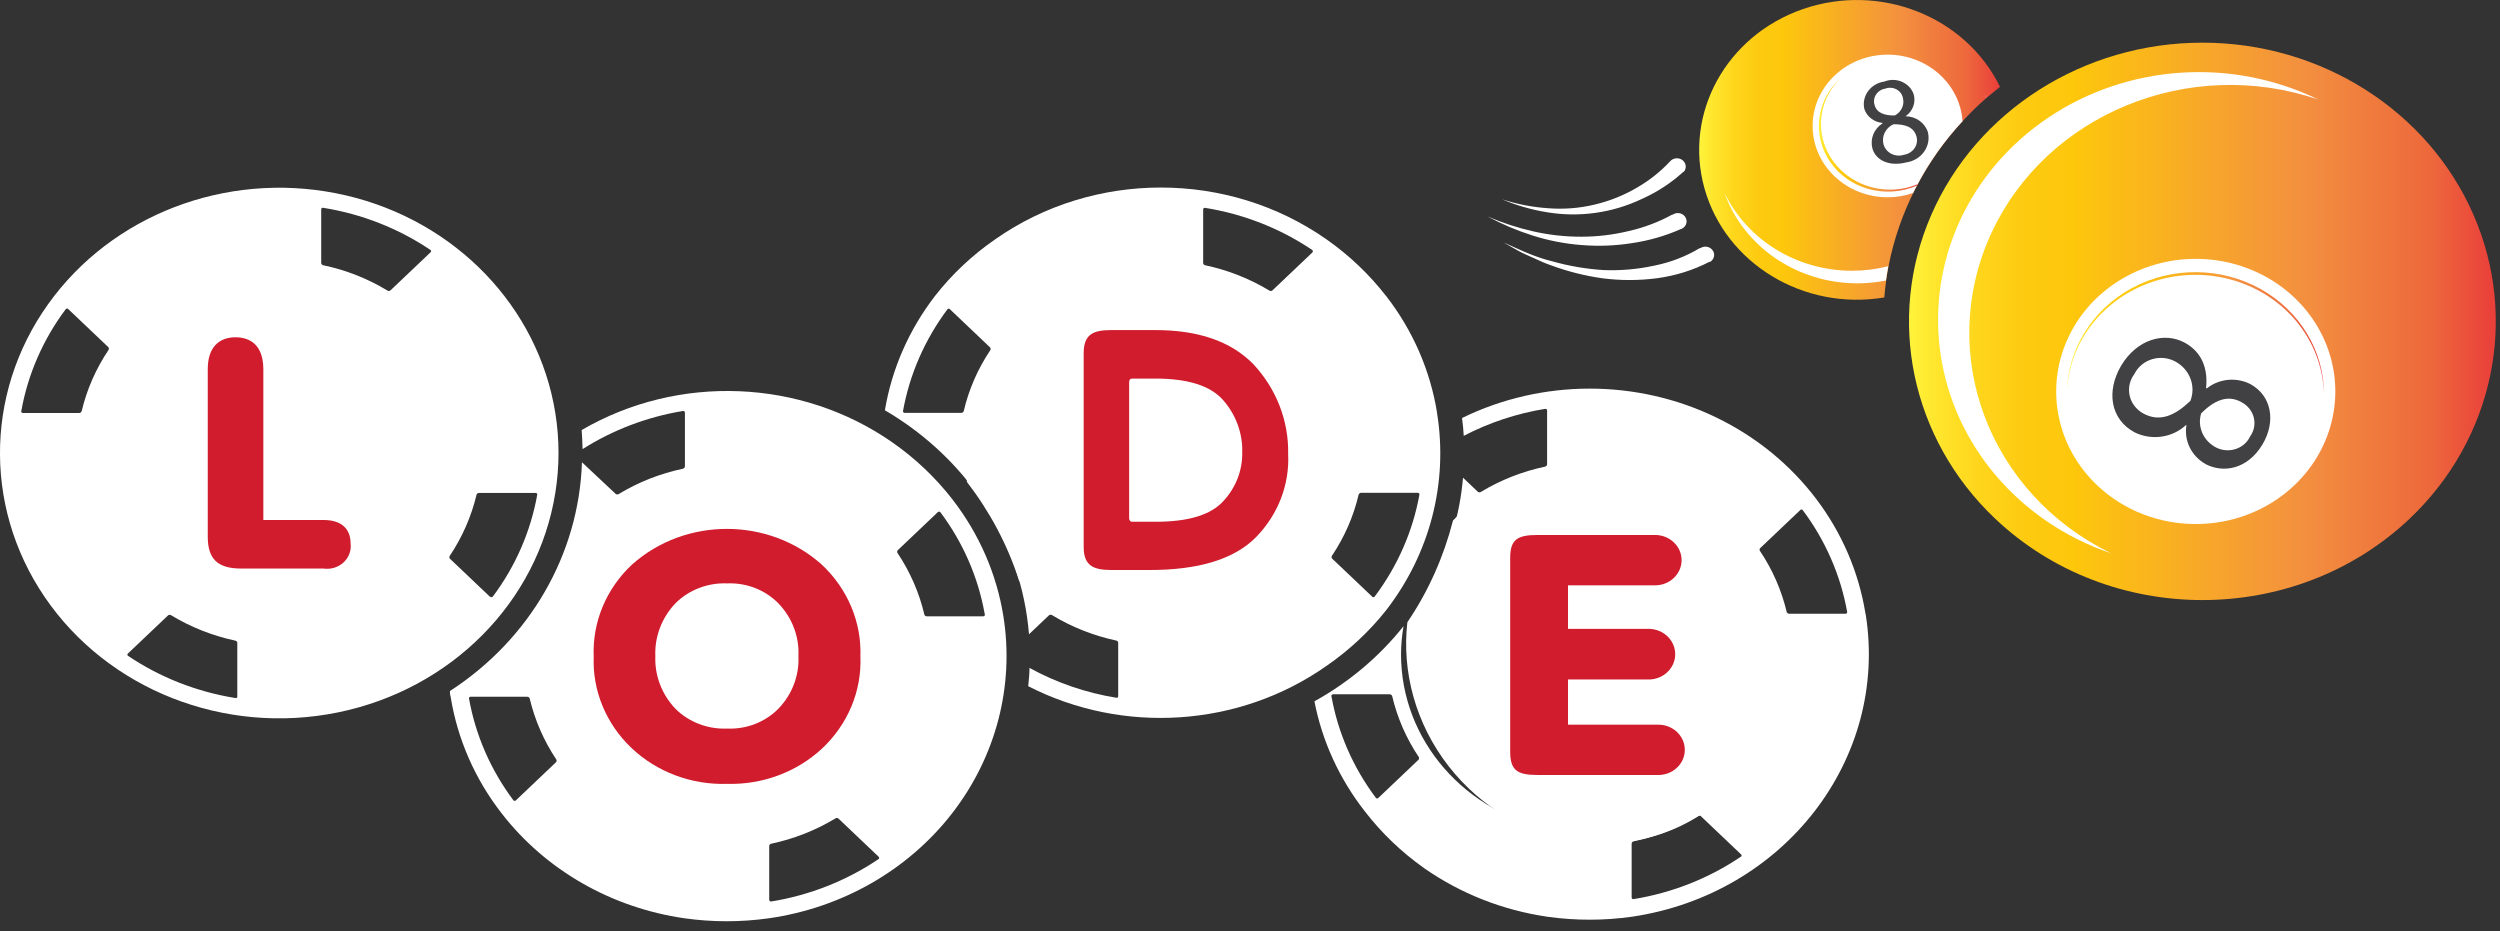 <svg fill="none" height="38" viewBox="0 0 102 38" width="102" xmlns="http://www.w3.org/2000/svg" xmlns:xlink="http://www.w3.org/1999/xlink"><rect x="0" y="0" width="102" height="38" fill="#333333" stroke="none"/><linearGradient id="a"><stop offset="0" stop-color="#fff33b"/><stop offset=".04" stop-color="#fee72e"/><stop offset=".12" stop-color="#fed51b"/><stop offset=".2" stop-color="#fdca10"/><stop offset=".28" stop-color="#fdc70c"/><stop offset=".67" stop-color="#f3903f"/><stop offset=".89" stop-color="#ed683c"/><stop offset="1" stop-color="#e93e3a"/></linearGradient><linearGradient id="b" gradientUnits="userSpaceOnUse" x1="69.338" x2="81.599" xlink:href="#a" y1="12.235" y2="12.235"/><linearGradient id="c" gradientUnits="userSpaceOnUse" x1="74.201" x2="78.238" xlink:href="#a" y1="7.823" y2="7.823"/><linearGradient id="d" gradientUnits="userSpaceOnUse" x1="77.885" x2="101.83" xlink:href="#a" y1="24.484" y2="24.484"/><linearGradient id="e" gradientUnits="userSpaceOnUse" x1="84.326" x2="94.822" xlink:href="#a" y1="16.068" y2="16.068"/><g clip-rule="evenodd" fill="#fff" fill-rule="evenodd"><path d="m70.04 17.041c3.263 1.584 5.524 4.564 6.073 8.007l.008.019c.935 5.906-3.33 11.42-9.543 12.336-1.141.161-2.301.161-3.443 0-1.819-.264-3.544-.944-5.027-1.98-.929-.657-1.749-1.444-2.432-2.333-1.034-1.324-1.734-2.855-2.047-4.476 1.413-.783 2.649-1.825 3.635-3.065-.065.378-.1.76-.102 1.143-.003 3.498 2.608 6.505 6.223 7.168 3.615.664 7.217-1.203 8.586-4.45s.12-6.96-2.977-8.851c-3.097-1.891-7.171-1.428-9.712 1.104.21-.711.347-1.438.409-2.174l.61.58c.037.025.086.025.123 0 .804-.486 1.69-.835 2.62-1.031.044-.012.076-.049.078-.093v-2.201c0-.019-.008-.037-.023-.049-.015-.012-.035-.017-.054-.014-1.165.189-2.288.561-3.324 1.101-.012-.245-.037-.486-.07-.727 3.258-1.593 7.125-1.599 10.388-.015zm-13.802 15.513 1.637-1.556c.025-.031.03-.073.012-.109-.511-.762-.878-1.603-1.085-2.485-.012-.043-.051-.074-.098-.078h-2.313c-.021-0-.041.008-.054.023-.013.015-.019.035-.015.054.267 1.496.887 2.914 1.814 4.15.011.016.031.026.051.026.021 0 .04-.01.051-.026zm14.779 2.407c-1.302.878-2.794 1.467-4.368 1.723-.02.004-.041-.002-.056-.015-.015-.013-.023-.032-.022-.051v-2.197c.001-.044.033-.083.078-.093.929-.196 1.814-.545 2.616-1.031.038-.027.089-.027.127 0l1.637 1.556c.02.013.031.035.028.058-.003.023-.018.042-.04.051zm.794-12.593c-.029.034-.029.083 0 .117.51.761.877 1.601 1.085 2.481.012.042.052.072.098.074h2.301c.021.002.041-.006.054-.021.014-.015.019-.034.015-.053-.267-1.497-.887-2.917-1.813-4.154-.011-.016-.031-.026-.051-.026s-.04.01-.051.026z"/><path d="m59.114 31.273c2.687 3.439 7.515 4.158 10.782 1.605 3.268-2.553 3.738-7.411 1.051-10.85-2.687-3.439-7.515-4.158-10.782-1.605-.322.251-.616.525-.884.818-.377 1.473-.999 2.877-1.861 4.147-.227 2.001.321 4.129 1.694 5.886z"/><path d="m56.549 12.07c1.093 1.407 1.808 3.047 2.084 4.776v.016c.457 2.837-.292 5.731-2.084 8.043-.694.874-1.522 1.643-2.456 2.283-3.542 2.477-8.271 2.792-12.142.809l.009-.093c.022-.218.044-.436.044-.653 1.095.602 2.294 1.015 3.541 1.217.02.005.041.001.056-.011.016-.012.024-.031.022-.051v-2.182c-.001-.043-.033-.08-.078-.089-.928-.199-1.813-.549-2.616-1.034-.038-.027-.089-.027-.127 0l-.819.778c-.076-.949-.273-1.885-.585-2.788 2.461 2.869 6.796 3.526 10.074 1.527 3.278-1.998 4.456-6.016 2.736-9.337-1.72-3.32-5.789-4.886-9.456-3.638-3.667 1.248-5.764 4.912-4.873 8.514-.992-1.379-2.278-2.543-3.775-3.418.282-1.688.984-3.288 2.047-4.667.691-.884 1.519-1.663 2.456-2.31 4.016-2.814 9.493-2.814 13.509 0 .928.65 1.748 1.429 2.432 2.31zm-17.227 4.698c.206-.882.574-1.723 1.085-2.485.019-.035.014-.078-.012-.109l-1.637-1.556c-.011-.016-.031-.026-.051-.026s-.04.01-.051.026c-.924 1.237-1.544 2.655-1.813 4.15-.004.019.002.04.015.054.013.015.033.024.054.023h2.313c.047-.002.087-.034.098-.078zm14.226-6.471-1.638 1.556c-.036.027-.087.027-.123 0-.804-.486-1.69-.835-2.62-1.031-.045-.011-.077-.049-.078-.093v-2.186c-0-.019.008-.037.023-.049.015-.012.035-.017.054-.014 1.575.253 3.07.84 4.372 1.719.015.011.025.028.027.047.002.018-.005.037-.018.05zm2.487 14.07c.021 0 .04-.01.051-.026.931-1.237 1.555-2.659 1.826-4.157.004-.019-.002-.04-.015-.054-.013-.015-.033-.024-.054-.023h-2.313c-.046.003-.085.032-.098.074-.206.883-.574 1.726-1.085 2.489-.026.035-.026.082 0 .117l1.638 1.556c.011.016.03.026.051.026z"/><path d="m47.259 25.979c4.365 0 7.903-3.361 7.903-7.508s-3.538-7.508-7.903-7.508-7.903 3.361-7.903 7.508c0 .408.034.809.1 1.2.929 1.204 1.652 2.559 2.122 4.02 1.437 1.411 3.451 2.289 5.681 2.289z"/><path d="m40.939 25.145c-.276-1.729-.992-3.368-2.084-4.776-.684-.881-1.504-1.66-2.432-2.31-3.726-2.609-8.745-2.812-12.691-.513.019.259.031.518.037.778 1.235-.784 2.63-1.314 4.094-1.556.021-.004.042.002.057.015.016.013.025.032.025.051v2.197c-.004.044-.036.082-.082.093-.929.196-1.814.545-2.616 1.031-.037.025-.086.025-.123 0l-1.38-1.295c-.122 3.751-2.124 7.22-5.387 9.334 0 .078 0 .152.029.23.276 1.726.991 3.361 2.084 4.764 1.79 2.31 4.473 3.849 7.459 4.278 1.14.161 2.299.161 3.439 0 2.99-.427 5.678-1.965 7.473-4.276 1.795-2.311 2.55-5.205 2.098-8.044zm-18.25 5.95-1.637 1.556c-.012.016-.032.026-.053.026s-.041-.01-.053-.026c-.925-1.236-1.544-2.655-1.81-4.15-.005-.019-.001-.039.012-.053.013-.015.033-.022.053-.02h2.313c.047.001.087.031.098.074.21.881.577 1.722 1.085 2.485.02.035.017.077-.008.109zm8.777 5.686c1.573-.257 3.066-.845 4.368-1.723.022-.009.036-.029.038-.052.002-.023-.01-.044-.03-.057l-1.637-1.556c-.036-.027-.087-.027-.123 0-.804.486-1.69.834-2.62 1.031-.044.012-.076.05-.078.093v2.197c-0.0.02.009.039.025.051.016.013.037.018.057.015zm8.654-11.636h-2.313c-.046-.001-.085-.032-.094-.074-.208-.887-.577-1.733-1.089-2.501-.026-.035-.026-.082 0-.117l1.637-1.556c.014-.014.033-.022.053-.022s.039.008.053.022c.925 1.237 1.544 2.657 1.809 4.154.012.019.012.043-0.0.062-.012.019-.034.031-.057.031z"/><path d="m14.115 7.972c4.474 1.045 7.844 4.547 8.541 8.874.175 1.083.175 2.184 0 3.267-.712 4.446-4.244 8.01-8.872 8.954-4.628.944-9.388-.929-11.959-4.705-2.57-3.776-2.415-8.669.39-12.291 2.729-3.526 7.426-5.143 11.899-4.098zm3.448 2.227c-1.301-.878-2.795-1.466-4.368-1.719-.021-.008-.045-.005-.063.007-.018.013-.029.033-.027.055v2.186c.002.044.033.082.078.093.93.195 1.817.544 2.62 1.031.036.027.087.027.123 0l1.638-1.556c.015-.012.025-.03.025-.049s-.009-.037-.025-.049zm-14.779 2.411 1.638 1.556c.027.036.027.084 0 .121-.511.762-.879 1.603-1.089 2.485-.011.044-.051.075-.098.078h-2.301c-.021.001-.04-.008-.053-.023-.013-.015-.017-.035-.012-.054.265-1.496.884-2.917 1.809-4.154.011-.017.03-.028.051-.03.021-.002.042.007.055.022zm2.44 14.149c1.302.877 2.795 1.464 4.368 1.719.023.01.051.006.07-.009.019-.016.027-.041.02-.064v-2.178c-.003-.044-.036-.081-.082-.089-.928-.199-1.813-.549-2.616-1.034-.036-.027-.087-.027-.123 0l-1.638 1.556c-.016.013-.025.031-.025.051s.009.038.025.051zm14.766-2.411-1.637-1.556c-.026-.035-.026-.082 0-.117.511-.764.879-1.606 1.089-2.489.012-.042.052-.072.098-.074h2.313c.021-.001.04.008.053.023s.017.035.012.054c-.267 1.495-.885 2.913-1.81 4.15-.012.016-.031.026-.051.028-.021.002-.041-.006-.055-.02z"/></g><path d="m81.599 3.541c-.191.153-.379.309-.565.467-.335.291-.652.6-.95.926-1.552 1.677-2.599 3.72-3.029 5.915-.037.195-.07.389-.098.587-.029.198-.057.467-.078.7-3.288.55-6.472-1.379-7.334-4.442-.862-3.064.885-6.245 4.023-7.326 3.138-1.081 6.626.297 8.031 3.173z" fill="url(#b)"/><path d="m75.556 11.047c.502-0 1.002-.063 1.486-.187-.037.194-.07.389-.098.587-.385.075-.777.113-1.171.113-2.455-.004-4.635-1.493-5.42-3.702.929 1.938 2.962 3.184 5.203 3.189z" fill="#fff"/><path d="m81.034 4.008c0-.047-.029-.093-.045-.14.008.054.029.097.045.14z" fill="#fff"/><path d="m80.072 4.945c-.725.778-1.342 1.642-1.834 2.571-.011.019-.021.038-.029.058-.057.097-.106.198-.155.299-.33.118-.679.177-1.032.175-1.664.003-3.026-1.258-3.066-2.839-.04-1.58 1.255-2.902 2.918-2.976 1.662-.074 3.083 1.127 3.198 2.704z" fill="#fff"/><path d="m78.238 7.515c-.011.019-.021.038-.029.058-1.255.549-2.744.153-3.517-.934-.773-1.088-.603-2.548.402-3.449-.79.773-1.016 1.92-.574 2.912s1.466 1.636 2.6 1.635c.385.001.765-.075 1.118-.222z" fill="url(#c)"/><path clip-rule="evenodd" d="m76.396 6.057c-.105-.389.059-.798.409-1.023v-.019c-.346-.031-.638-.256-.741-.572-.056-.252 0-.515.155-.726.155-.211.395-.352.663-.39.232-.093.495-.089.723.012.229.101.402.289.476.517.092.333-.042.686-.336.887.421.003.791.266.913.649.067.275.011.564-.155.798s-.427.392-.721.435c-.721.187-1.257-.101-1.388-.568zm1.797-.486c-.111-.389-.45-.502-.938-.502-.321.145-.492.484-.409.813.044.168.161.311.321.393s.35.096.522.038c.174-.028.328-.125.424-.266.096-.141.125-.314.08-.477zm-.888-.859c-.409.004-.733-.101-.819-.42-.049-.145-.028-.304.056-.434s.224-.219.382-.243c.149-.055.317-.043.456.033s.235.206.261.356c.07.281-.068.571-.336.708z" fill="#414042" fill-rule="evenodd"/><path d="m81.394 21.154c-3.424-3.252-4.448-8.143-2.595-12.393 1.853-4.249 6.218-7.02 11.059-7.02s9.207 2.771 11.059 7.02c1.853 4.249.828 9.141-2.595 12.393-4.676 4.438-12.252 4.438-16.928 0z" fill="url(#d)"/><path d="m86.122 22.57c-4.987-2.438-7.127-8.134-4.892-13.021 2.235-4.887 8.079-7.287 13.358-5.487-3.529-1.725-7.775-1.442-11.016.735-3.24 2.177-4.937 5.886-4.401 9.622.536 3.736 3.215 6.878 6.951 8.152z" fill="#fff"/><path d="m85.561 19.797c-1.629-1.547-2.116-3.874-1.235-5.896s2.958-3.34 5.261-3.34 4.38 1.318 5.261 3.34.394 4.348-1.235 5.896c-2.224 2.112-5.829 2.112-8.052 0z" fill="#fff"/><path d="m85.857 12.676c1.49-1.418 3.73-1.85 5.685-1.098 1.955.752 3.246 2.544 3.277 4.547.015-1.78-.971-3.432-2.587-4.334-1.615-.902-3.614-.917-5.244-.039-1.63.878-2.643 2.515-2.658 4.295.037-1.268.583-2.474 1.527-3.372z" fill="url(#e)"/><path clip-rule="evenodd" d="m89.135 13.979c.7.389.958 1.05.872 1.863h.037c.496-.393 1.193-.462 1.764-.175.88.478 1.06 1.532.499 2.47-.622 1.031-1.613 1.167-2.313.801-.582-.326-.894-.957-.786-1.591h-.025c-.56.519-1.409.635-2.1.288-.983-.533-1.154-1.68-.536-2.722.651-1.085 1.769-1.377 2.587-.933zm-1.691 2.89c.675.365 1.281.097 1.924-.513.23-.593-.013-1.258-.581-1.587-.29-.169-.642-.211-.967-.118-.325.094-.593.315-.736.608-.193.254-.263.574-.195.881s.27.571.555.729zm2.366-.008c.528-.525 1.077-.77 1.637-.455.255.131.439.359.507.627.068.268.013.55-.151.777-.119.254-.349.445-.63.523-.28.079-.583.036-.828-.115-.478-.287-.697-.842-.536-1.357z" fill="#414042" fill-rule="evenodd"/><path clip-rule="evenodd" d="m67.004 8.11c.616-.278 1.182-.648 1.674-1.097h.021c.124-.147.1-.362-.055-.48-.155-.118-.381-.095-.506.052-.403.432-.874.802-1.396 1.097-.532.307-1.11.534-1.715.673-.613.144-1.246.191-1.875.14-.639-.044-1.269-.167-1.875-.366.592.252 1.215.431 1.855.533.648.107 1.31.115 1.961.023.666-.093 1.311-.288 1.912-.576zm1.572 1.237c-.639.282-1.317.476-2.014.576-.676.106-1.364.131-2.047.074-.677-.053-1.345-.183-1.99-.389-.637-.202-1.251-.462-1.834-.778.605.263 1.236.469 1.883.614.641.145 1.298.216 1.957.214.65-.001 1.298-.08 1.928-.233.617-.14 1.21-.364 1.76-.665h.025c.109-.077.256-.088.376-.029.121.06.195.179.192.309-.003.129-.084.245-.208.299zm1.171 1.334c-.67.346-1.401.574-2.158.673-.733.095-1.477.095-2.211 0-.722-.102-1.429-.281-2.108-.533-.229-.078-.447-.178-.664-.278-.109-.05-.217-.1-.326-.146-.217-.093-.421-.211-.625-.329-.104-.06-.208-.12-.313-.177.122.054.243.109.364.163.203.092.405.183.61.268.328.136.663.253 1.011.338.678.192 1.377.312 2.084.358.697.029 1.395-.031 2.076-.179.661-.131 1.292-.373 1.863-.716h.025c.105-.069.24-.081.356-.029s.194.157.205.278c.011.121-.047.238-.151.307z" fill="#fff" fill-rule="evenodd"/><g fill="#d01c2d"><path clip-rule="evenodd" d="m25.788 23.033c2.175-1.939 5.562-1.939 7.737 0 1.056.986 1.63 2.347 1.58 3.753.057 1.404-.511 2.766-1.564 3.753-1.032.961-2.432 1.482-3.877 1.443-1.462.045-2.878-.489-3.91-1.474-1.032-.985-1.586-2.333-1.531-3.722-.058-1.404.509-2.767 1.564-3.753zm3.877 6.693c.788.034 1.552-.262 2.092-.809.562-.583.857-1.354.819-2.143.041-.794-.254-1.572-.819-2.159-.539-.548-1.303-.845-2.092-.813-.793-.03-1.561.266-2.108.813-.559.59-.853 1.365-.819 2.159-.031.788.263 1.557.819 2.143.547.545 1.316.84 2.108.809z" fill-rule="evenodd"/><path d="m62.747 31.62h4.912c.597 0 1.081-.46 1.081-1.027 0-.567-.484-1.027-1.081-1.027h-3.684v-1.843h3.218c.404.024.789-.168.999-.497s.21-.742 0-1.071-.594-.521-.999-.497h-3.218v-1.777h3.553c.597 0 1.081-.46 1.081-1.027 0-.567-.484-1.027-1.081-1.027h-4.782c-.819 0-1.13.167-1.13.937v7.918c0 .77.319.937 1.13.937z"/><path d="m13.2 21.217h-2.456v-6.153c0-.918-.475-1.303-1.134-1.303-.659 0-1.134.389-1.134 1.303v6.829c0 .918.409 1.303 1.359 1.303h3.357c.299.044.603-.046.821-.246s.327-.484.292-.769c0-.618-.385-.965-1.105-.965z"/><path clip-rule="evenodd" d="m46.904 23.255h-1.564c-.716 0-1.126-.163-1.126-.937v-7.914c0-.778.409-.937 1.126-.937h1.797c1.752 0 3.07.455 3.987 1.377.948 1.01 1.459 2.322 1.433 3.675.061 1.257-.414 2.484-1.318 3.403-.884.894-2.333 1.334-4.335 1.334zm-.708-7.809c-.086 0-.127.051-.127.144v5.546c0 .089.041.152.127.152h.95c1.343 0 2.26-.28 2.767-.844.507-.544.781-1.249.77-1.976.024-.782-.254-1.546-.782-2.147-.516-.583-1.434-.875-2.755-.875z" fill-rule="evenodd"/></g></svg>

